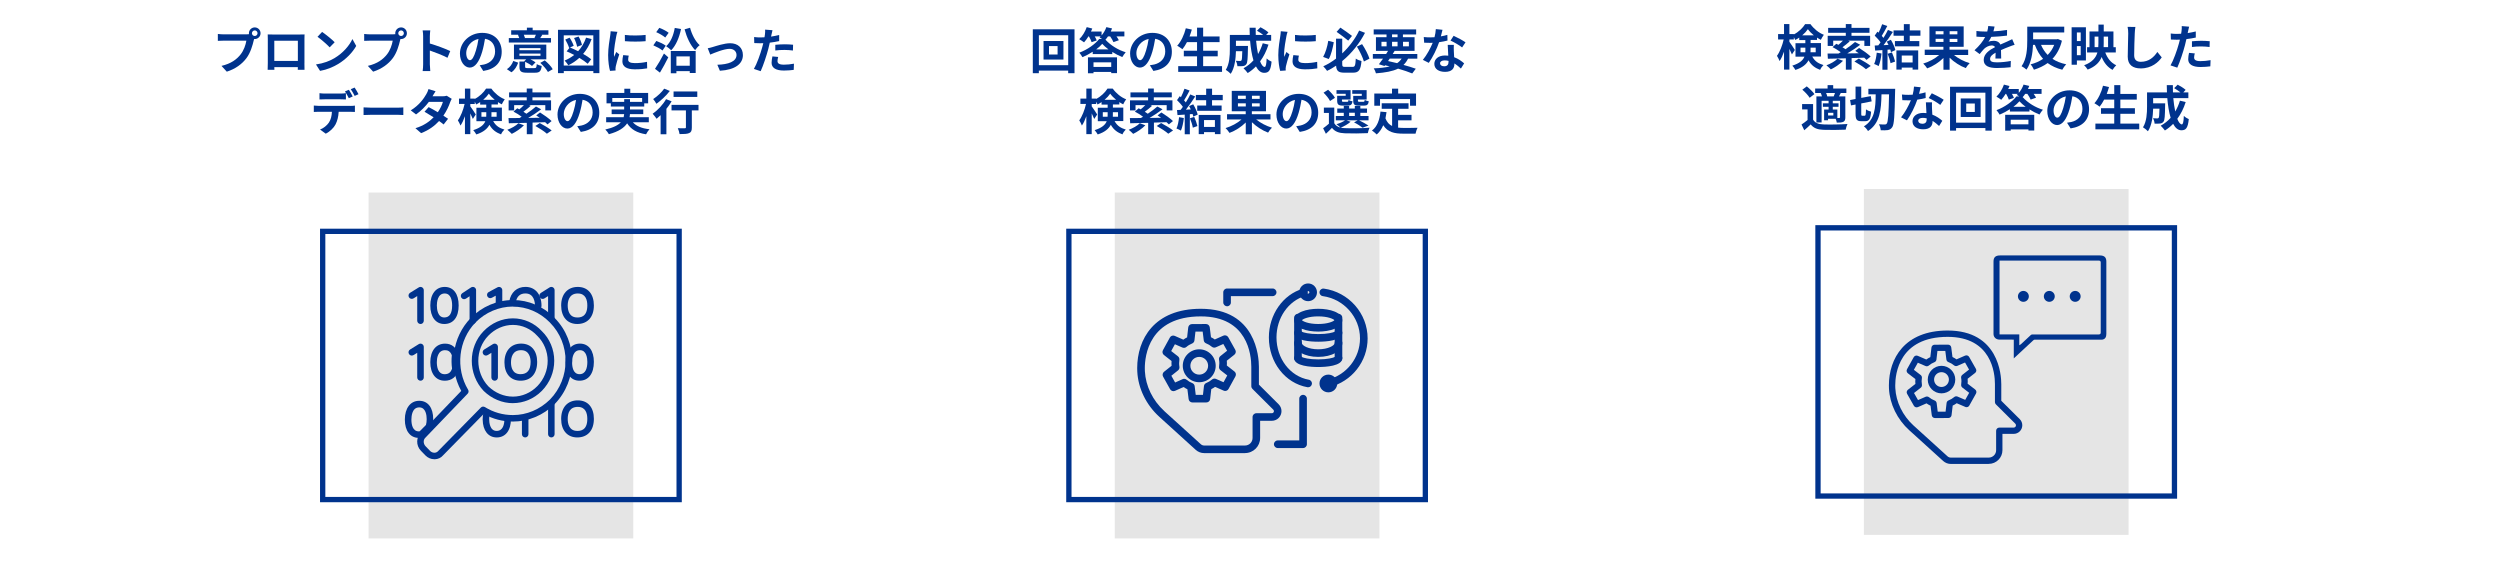 <?xml version="1.0" encoding="UTF-8"?><svg id="_レイヤー_2" xmlns="http://www.w3.org/2000/svg" width="820" height="188" viewBox="0 0 820 188"><defs><style>.cls-1{fill-rule:evenodd;}.cls-1,.cls-2{fill:#00338d;}.cls-3{fill:#e5e5e5;}.cls-4{fill:#fff;}</style></defs><g id="_レイヤー_3"><rect class="cls-4" width="820" height="188"/></g><g id="_レイヤー_1-2"><path class="cls-2" d="M352.44,9.61v14.4h-2.08v-.85h-9.62v.85h-1.98v-14.4h13.68ZM350.37,21.38v-9.83h-9.62v9.83h9.62ZM348.81,13.45v6.08h-6.53v-6.08h6.53ZM346.89,15.11h-2.82v2.77h2.82v-2.77Z"/><path class="cls-2" d="M363.42,11.94c-.27.4-.54.77-.83,1.07,1.73,1.92,4.24,3.41,6.64,4.13-.43.45-.82,1.09-1.12,1.58-1.06-.42-2.21-1.01-3.28-1.68v.7h-6.42v-.77c-1.06.69-2.21,1.3-3.38,1.78-.21-.4-.66-1.07-1.02-1.47,2.69-.99,5.25-2.85,6.54-4.51h.93c-.3-.21-.61-.4-.83-.51.13-.1.24-.21.37-.32h-1.95c.27.46.53.94.66,1.33l-1.68.56c-.14-.5-.5-1.25-.88-1.89h-.16c-.46.75-.96,1.42-1.44,1.95-.37-.29-1.14-.8-1.58-1.04,1.02-.94,1.95-2.48,2.46-3.95l1.82.46c-.13.32-.26.66-.42.98h3.47v1.28c.67-.77,1.23-1.74,1.57-2.72l1.87.43c-.13.34-.27.67-.42,1.01h4.46v1.6h-2.59c.32.45.61.9.77,1.26l-1.76.62c-.19-.51-.66-1.25-1.09-1.89h-.72ZM356.84,18.81h9.54v5.17h-1.9v-.38h-5.81v.43h-1.82v-5.21ZM358.67,20.44v1.51h5.81v-1.51h-5.81ZM363.58,16.2c-.8-.59-1.5-1.22-2.05-1.82-.51.61-1.2,1.23-1.98,1.82h4.03Z"/><path class="cls-2" d="M377.13,21.41c.61-.08,1.06-.16,1.47-.26,2.03-.48,3.6-1.94,3.6-4.24s-1.18-3.82-3.31-4.19c-.22,1.34-.5,2.82-.94,4.3-.94,3.2-2.32,5.15-4.05,5.15s-3.23-1.94-3.23-4.61c0-3.65,3.18-6.78,7.3-6.78s6.4,2.74,6.4,6.19-2.05,5.7-6.05,6.3l-1.18-1.87ZM375.9,16.61c.37-1.17.66-2.53.85-3.84-2.62.54-4.02,2.85-4.02,4.59,0,1.6.64,2.38,1.23,2.38.66,0,1.3-.99,1.94-3.14Z"/><path class="cls-2" d="M400.83,21.7v1.87h-14.38v-1.87h6.18v-3.22h-4.34v-1.84h4.34v-2.82h-3.31c-.46.88-.96,1.7-1.49,2.32-.38-.3-1.23-.88-1.71-1.14,1.25-1.34,2.29-3.55,2.83-5.73l1.97.43c-.22.77-.48,1.52-.75,2.26h2.46v-2.88h2v2.88h5.39v1.86h-5.39v2.82h4.78v1.84h-4.78v3.22h6.21Z"/><path class="cls-2" d="M416.06,14.65c-.66,2.08-1.6,3.94-2.75,5.49.46,1.15.98,1.82,1.49,1.82.38,0,.58-.8.66-2.8.43.45,1.1.86,1.62,1.07-.3,2.96-.94,3.66-2.43,3.66-1.12,0-2-.8-2.7-2.11-.82.85-1.71,1.57-2.7,2.18-.29-.42-.98-1.2-1.38-1.57,1.23-.67,2.34-1.55,3.26-2.59-.54-1.81-.9-4.05-1.1-6.45h-4.64v1.71h3.95s-.02.5-.02.72c-.05,3.36-.14,4.78-.51,5.25-.3.42-.62.56-1.1.64-.42.06-1.1.06-1.84.05-.03-.56-.24-1.3-.53-1.78.58.05,1.12.06,1.38.06.22,0,.35-.03.48-.19.16-.22.22-.99.27-3.01h-2.08c-.06,2.34-.4,5.46-1.71,7.41-.34-.37-1.18-1.07-1.62-1.3,1.22-1.92,1.33-4.7,1.33-6.78v-4.67h6.53c-.03-.78-.06-1.57-.06-2.37h2c-.02.8,0,1.58.03,2.37h2.45c-.59-.48-1.39-.99-2.05-1.39l1.15-1.14c.88.45,2.05,1.18,2.61,1.71l-.77.82h1.66v1.89h-4.94c.14,1.6.37,3.1.64,4.38.62-1.07,1.15-2.26,1.54-3.55l1.9.46Z"/><path class="cls-2" d="M422.33,10.42c-.13.32-.32,1.12-.38,1.41-.22,1.06-.77,4.22-.77,5.81,0,.3.02.69.06,1.02.22-.56.48-1.09.7-1.6l.99.77c-.45,1.33-.98,3.04-1.14,3.89-.05.22-.1.58-.1.74.02.18.02.43.03.66l-1.82.13c-.32-1.1-.62-3.04-.62-5.18,0-2.38.48-5.06.66-6.27.06-.45.16-1.06.16-1.55l2.22.19ZM426.04,18.25c-.13.51-.19.9-.19,1.33,0,.7.61,1.12,2.21,1.12,1.42,0,2.59-.13,3.97-.42l.05,2.14c-1.02.19-2.3.32-4.1.32-2.74,0-4.03-.99-4.03-2.61,0-.66.11-1.33.27-2.06l1.82.18ZM431.58,11.46v2.05c-1.95.18-4.82.18-6.8,0l-.02-2.05c1.95.27,5.1.21,6.82,0Z"/><path class="cls-2" d="M437.48,13.86c-.34,1.89-.85,4.13-1.65,5.5l-1.84-.69c.78-1.38,1.39-3.41,1.68-5.28l1.81.46ZM443.63,21.94c.82,0,.94-.46,1.07-2.72.46.34,1.31.67,1.87.8-.26,2.88-.82,3.82-2.78,3.82h-2.8c-1.97,0-2.64-.54-2.75-2.3-.93.64-1.94,1.22-2.96,1.71-.29-.43-.86-1.14-1.25-1.5,1.49-.67,2.9-1.54,4.19-2.53v-6.54h2.03v4.83c2.42-2.27,4.34-4.93,5.55-7.49l1.92.75c-1.74,3.34-4.26,6.64-7.47,9.26v.98c0,.82.13.93.94.93h2.43ZM442.22,13.33c-.93-.77-2.56-2.02-3.81-2.88l1.23-1.39c1.3.83,2.91,2.02,3.82,2.72l-1.25,1.55ZM446.76,14.47c1.01,1.5,2.02,3.46,2.42,4.77l-1.82.93c-.37-1.33-1.36-3.38-2.3-4.88l1.71-.82Z"/><path class="cls-2" d="M461.84,19.24c-.4.82-.9,1.49-1.49,2.05,1.55.43,2.94.86,4.03,1.25l-1.17,1.55c-1.21-.5-2.83-1.06-4.64-1.58-1.79.88-4.16,1.3-7.26,1.54-.13-.54-.43-1.22-.72-1.63,2.11-.08,3.84-.27,5.26-.64-.51-.13-1.02-.26-1.55-.37l-.18.24-1.84-.58c.4-.51.86-1.14,1.34-1.82h-3.33v-1.53h4.35c.22-.35.43-.69.64-1.03h-3.97v-4.48h3.47v-.91h-4.21v-1.65h13.93v1.65h-4.34v.91h3.82v4.48h-6.54c-.19.34-.42.67-.64,1.03h8.08v1.53h-3.07ZM453.12,15.19h1.68v-1.49h-1.68v1.49ZM455.28,20.02c.99.21,2,.45,2.98.7.59-.4,1.09-.9,1.47-1.49h-3.9l-.54.78ZM456.59,12.2h1.81v-.91h-1.81v.91ZM458.4,15.19v-1.49h-1.81v1.49h1.81ZM460.19,13.7v1.49h1.92v-1.49h-1.92Z"/><path class="cls-2" d="M474.78,13.3c-.72.19-1.7.4-2.75.54-.75,2.22-2.11,4.98-3.39,6.78l-1.94-.98c1.28-1.55,2.53-3.89,3.23-5.6-.27.02-.54.02-.82.02-.66,0-1.3-.02-1.98-.05l-.14-1.86c.69.08,1.54.11,2.11.11.46,0,.94-.02,1.42-.05.22-.88.4-1.84.43-2.66l2.19.22c-.13.51-.32,1.31-.54,2.16.77-.13,1.5-.3,2.13-.5l.05,1.84ZM476.86,14.73c-.05.67-.02,1.33,0,2.03.02.45.05,1.22.1,2,1.36.51,2.48,1.31,3.28,2.03l-1.06,1.7c-.56-.51-1.28-1.15-2.14-1.68v.14c0,1.47-.8,2.62-3.06,2.62-1.97,0-3.52-.88-3.52-2.62,0-1.55,1.3-2.75,3.5-2.75.37,0,.74.03,1.07.06-.05-1.18-.13-2.58-.18-3.54h2ZM475.12,19.97c-.42-.1-.83-.16-1.28-.16-.91,0-1.5.38-1.5.94,0,.59.5.99,1.36.99,1.07,0,1.42-.62,1.42-1.47v-.3ZM479.58,15.57c-.91-.74-2.72-1.78-3.81-2.26l1.02-1.57c1.14.5,3.1,1.57,3.9,2.14l-1.12,1.68Z"/><path class="cls-2" d="M365.6,39.75c.93,1.66,2.13,2.27,3.66,2.75-.43.4-.88,1.02-1.09,1.58-1.58-.61-2.85-1.42-3.82-3.15-.67,1.28-1.95,2.42-4.3,3.17-.18-.38-.72-1.1-1.01-1.41,2.45-.77,3.52-1.81,3.97-2.94h-2.93v-4.42h3.23v-1.02h-2v-.82c-.43.3-.86.56-1.31.78-.11-.27-.27-.61-.46-.93v.77h-1.46v.77c.43.56,1.55,2.27,1.79,2.67l-.96,1.47c-.18-.46-.5-1.15-.83-1.82v6.8h-1.76v-5.89c-.42,1.2-.91,2.3-1.46,3.07-.18-.51-.58-1.25-.86-1.7.93-1.26,1.79-3.47,2.21-5.38h-1.84v-1.76h1.95v-3.28h1.76v3.28h1.46v.11c1.55-.78,2.94-2.14,3.71-3.38h1.73c1.11,1.54,2.74,2.88,4.4,3.5-.35.45-.72,1.15-.98,1.66-.42-.21-.85-.46-1.26-.74v.78h-2.11v1.02h3.41v4.42h-2.83ZM363.29,38.29c.02-.18.02-.37.02-.54v-.96h-1.59v1.5h1.57ZM366.09,32.74c-.77-.62-1.46-1.34-1.94-2.02-.45.67-1.1,1.38-1.86,2.02h3.79ZM365.02,36.79v1.01c0,.16,0,.34-.02.5h1.71v-1.5h-1.7Z"/><path class="cls-2" d="M375.68,41.09c-1.04,1.09-2.66,2.18-4,2.82-.34-.37-1.04-1.02-1.46-1.34,1.36-.5,2.82-1.31,3.65-2.16l1.81.69ZM378.49,40.23v3.79h-1.89v-3.73c-2.22.06-4.27.11-5.9.14l-.1-1.7c1.01,0,2.24,0,3.6-.02.24-.13.48-.27.72-.42-.75-.58-1.81-1.23-2.69-1.68l1.25-1.09c.21.11.45.22.67.35.51-.42,1.06-.91,1.5-1.38h-3.2v1.73h-1.81v-3.31h5.94v-.98h-5.79v-1.63h5.79v-1.25h1.87v1.25h5.9v1.63h-5.9v.98h6.11v3.31h-1.89v-1.73h-5.3l.5.24c-.77.69-1.63,1.38-2.38,1.92.35.22.69.45.98.66,1.18-.78,2.3-1.63,3.14-2.37l1.7.91c-1.26.96-2.78,1.97-4.24,2.83,1.22-.02,2.48-.03,3.76-.05-.38-.29-.77-.54-1.14-.78l1.25-.96c1.25.78,2.94,1.97,3.79,2.82l-1.34,1.09c-.21-.21-.46-.46-.77-.72l-4.13.13ZM380.86,40.36c1.25.66,2.99,1.7,3.9,2.43l-1.57,1.07c-.78-.72-2.48-1.82-3.78-2.54l1.44-.96Z"/><path class="cls-2" d="M388.3,38.71c-.16,1.5-.5,3.1-.96,4.13-.34-.21-1.04-.54-1.46-.69.46-.94.72-2.37.85-3.71l1.57.27ZM391.37,34.21c.64,1.07,1.28,2.47,1.47,3.38l-1.44.67c-.05-.26-.13-.54-.22-.86l-.91.06v6.58h-1.68v-6.45c-.86.05-1.66.11-2.37.16l-.16-1.66,1.18-.05c.24-.3.5-.64.74-.99-.46-.69-1.25-1.55-1.92-2.2l.9-1.31c.13.11.26.22.38.34.45-.88.9-1.95,1.17-2.78l1.68.59c-.58,1.1-1.23,2.33-1.81,3.23.21.22.4.46.56.67.58-.89,1.09-1.82,1.47-2.62l1.62.67c-.9,1.41-2.02,3.03-3.06,4.33l1.62-.08c-.18-.37-.37-.75-.56-1.09l1.34-.59ZM391.71,38.34c.43.94.85,2.19,1.04,3.01l-1.5.53c-.13-.82-.54-2.11-.94-3.09l1.41-.45ZM397.55,32.87v1.75h3.14v1.73h-8v-1.73h2.93v-1.75h-3.38v-1.73h3.38v-2.06h1.94v2.06h3.5v1.73h-3.5ZM393.18,37.69h7.15v6.3h-1.84v-.66h-3.57v.67h-1.74v-6.32ZM394.92,39.38v2.26h3.57v-2.26h-3.57Z"/><path class="cls-2" d="M412.03,39.19c1.41,1.14,3.36,2.16,5.18,2.69-.43.38-1.01,1.14-1.28,1.62-1.86-.7-3.81-1.95-5.3-3.41v3.94h-2.02v-3.86c-1.47,1.47-3.42,2.72-5.33,3.42-.29-.45-.86-1.18-1.3-1.58,1.9-.56,3.89-1.62,5.23-2.82h-4.74v-1.74h6.13v-.95h-4.58v-6.69h11.23v6.69h-4.64v.95h6.11v1.74h-4.72ZM406.04,32.42h2.58v-1.03h-2.58v1.03ZM408.62,34.92v-1.03h-2.58v1.03h2.58ZM413.18,31.4h-2.54v1.03h2.54v-1.03ZM413.18,33.89h-2.54v1.03h2.54v-1.03Z"/><path class="cls-2" d="M425.13,41.41c.61-.08,1.06-.16,1.47-.26,2.03-.48,3.6-1.94,3.6-4.24s-1.18-3.82-3.31-4.19c-.22,1.34-.5,2.82-.94,4.3-.94,3.2-2.32,5.15-4.05,5.15s-3.23-1.94-3.23-4.61c0-3.65,3.18-6.78,7.3-6.78s6.4,2.74,6.4,6.19-2.05,5.7-6.05,6.3l-1.18-1.87ZM423.9,36.61c.37-1.17.66-2.53.85-3.84-2.62.54-4.02,2.85-4.02,4.59,0,1.6.64,2.38,1.23,2.38.66,0,1.3-.99,1.94-3.14Z"/><path class="cls-2" d="M443,39.93c-.8.75-2.14,1.49-3.23,1.94.4.1.83.14,1.31.16,1.97.1,5.89.05,8.13-.14-.21.43-.48,1.26-.56,1.78-2.03.11-5.57.14-7.57.05-1.92-.08-3.23-.54-4.19-1.79-.61.64-1.23,1.26-2,1.95l-.9-1.81c.58-.42,1.28-.94,1.89-1.49v-3.54h-1.65v-1.74h3.41v5.12c.43.75,1.14,1.22,2.06,1.44-.32-.32-.96-.86-1.34-1.12,1.04-.32,2.16-.77,2.83-1.28h-3.04v-1.41h2.61v-1.06h-2.14v-1.39h2.14v-.85h1.76v.85h1.86v-.85h1.81v.85h2.19v1.39h-2.19v1.06h2.69v1.41h-3.12c1.1.53,2.37,1.22,3.09,1.73l-1.94.7c-.61-.5-1.73-1.23-2.78-1.74l1.22-.69h-3.73l1.39.48ZM436.25,33.14c-.35-.78-1.31-1.94-2.13-2.74l1.5-.96c.83.77,1.84,1.84,2.24,2.64l-1.62,1.06ZM441.39,30.76h-3.02v-1.2h4.62v3.09h-2.83v.34c0,.34.06.4.48.4h1.23c.32,0,.38-.1.45-.63.27.21.88.4,1.31.48-.16,1.09-.59,1.39-1.55,1.39h-1.68c-1.41,0-1.81-.37-1.81-1.65v-1.55h2.8v-.67ZM442.52,38.04h1.86v-1.06h-1.86v1.06ZM446.64,30.76h-3.1v-1.2h4.72v3.09h-2.86v.32c0,.35.08.42.48.42h1.3c.32,0,.38-.1.45-.64.29.21.91.4,1.33.48-.16,1.1-.58,1.41-1.58,1.41h-1.71c-1.44,0-1.81-.37-1.81-1.65v-1.55h2.8v-.67Z"/><path class="cls-2" d="M458.57,41.86c.58.06,1.18.1,1.82.1.86,0,3.5,0,4.58-.05-.27.46-.58,1.38-.67,1.93h-4c-2.96,0-5.15-.48-6.59-2.77-.53,1.23-1.23,2.26-2.14,3.04-.32-.34-1.12-1.01-1.57-1.29,1.73-1.28,2.51-3.49,2.8-6.22l1.98.19c-.1.72-.21,1.39-.35,2.03.48,1.28,1.23,2.05,2.18,2.51v-5.65h-3.41v-1.81h8.8v1.81h-3.42v2h4.4v1.79h-4.4v2.39ZM452.64,34.69h-1.87v-4h5.81v-1.6h2.02v1.6h5.86v4h-1.97v-2.19h-9.84v2.19Z"/><rect class="cls-3" x="365.64" y="63.15" width="86.82" height="113.45"/><path class="cls-2" d="M468.38,164.73h-118.66v-89.72h118.66v89.72ZM351.46,162.99h115.18v-86.24h-115.18v86.24Z"/><path class="cls-2" d="M80.76,11.27c.22,0,.56-.02.91-.06-.02-.1-.03-.19-.03-.3,0-1.06.86-1.92,1.92-1.92s1.9.86,1.9,1.92-.86,1.9-1.9,1.9c-.06,0-.14,0-.21-.02l-.13.48c-.37,1.57-1.06,4.05-2.4,5.82-1.44,1.92-3.57,3.5-6.43,4.42l-1.74-1.9c3.18-.75,4.98-2.13,6.27-3.76,1.06-1.33,1.66-3.14,1.89-4.51h-7.46c-.74,0-1.49.03-1.9.06v-2.26c.46.06,1.38.13,1.9.13h7.41ZM84.47,10.9c0-.51-.42-.93-.91-.93s-.93.42-.93.93.42.91.93.91.91-.42.91-.91Z"/><path class="cls-2" d="M99.85,20.68c0,.62.03,2.16.03,2.22h-2.21l.02-.88h-7.71l.02.88h-2.21c.02-.08.05-1.47.05-2.24v-7.82c0-.45,0-1.1-.03-1.55.66.02,1.26.03,1.7.03h8.8c.4,0,1.01,0,1.58-.03-.03.48-.03,1.07-.03,1.55v7.84ZM89.97,13.35v6.64h7.73v-6.64h-7.73Z"/><path class="cls-2" d="M109.77,19.03c2.72-1.62,4.82-4.06,5.82-6.22l1.25,2.26c-1.22,2.16-3.34,4.37-5.92,5.92-1.62.98-3.68,1.87-5.94,2.26l-1.34-2.11c2.5-.35,4.58-1.17,6.13-2.1ZM109.77,13.85l-1.63,1.68c-.83-.9-2.83-2.64-4-3.46l1.5-1.6c1.12.75,3.2,2.42,4.13,3.38Z"/><path class="cls-2" d="M128.76,11.27c.22,0,.56-.02.91-.06-.02-.1-.03-.19-.03-.3,0-1.06.86-1.92,1.92-1.92s1.9.86,1.9,1.92-.86,1.9-1.9,1.9c-.06,0-.14,0-.21-.02l-.13.48c-.37,1.57-1.06,4.05-2.4,5.82-1.44,1.92-3.57,3.5-6.43,4.42l-1.74-1.9c3.18-.75,4.98-2.13,6.27-3.76,1.06-1.33,1.66-3.14,1.89-4.51h-7.46c-.74,0-1.49.03-1.9.06v-2.26c.46.06,1.38.13,1.9.13h7.41ZM132.47,10.9c0-.51-.42-.93-.91-.93s-.93.42-.93.93.42.91.93.91.91-.42.91-.91Z"/><path class="cls-2" d="M146.77,18.95c-1.65-.86-4.05-1.79-5.78-2.38v4.53c0,.46.08,1.58.14,2.22h-2.5c.1-.62.16-1.58.16-2.22v-9.18c0-.58-.05-1.38-.16-1.94h2.5c-.06.56-.14,1.26-.14,1.94v2.35c2.14.62,5.22,1.76,6.69,2.48l-.91,2.21Z"/><path class="cls-2" d="M157.32,21.41c.61-.08,1.06-.16,1.47-.26,2.03-.48,3.6-1.94,3.6-4.24s-1.18-3.82-3.31-4.19c-.22,1.34-.5,2.82-.94,4.3-.94,3.2-2.32,5.15-4.05,5.15s-3.23-1.94-3.23-4.61c0-3.65,3.18-6.78,7.3-6.78s6.4,2.74,6.4,6.19-2.05,5.7-6.05,6.3l-1.18-1.87ZM156.09,16.61c.37-1.17.66-2.53.85-3.84-2.62.54-4.02,2.85-4.02,4.59,0,1.6.64,2.38,1.23,2.38.66,0,1.3-.99,1.94-3.14Z"/><path class="cls-2" d="M166.26,22.69c.99-.62,1.73-1.65,2.1-2.7l1.6.56c-.43,1.22-1.09,2.4-2.21,3.15l-1.49-1.01ZM180.73,13.96h-13.84v-1.47h3.42c-.1-.34-.26-.74-.4-1.07l.08-.02h-2.32v-1.47h5.15v-.85h1.89v.85h5.17v1.47h-2.26l.24.05c-.24.42-.48.75-.67,1.04h3.54v1.47ZM175.29,22.33c.59,0,.69-.18.77-1.31.37.26,1.12.51,1.62.61-.21,1.78-.72,2.22-2.21,2.22h-2.58c-2.02,0-2.51-.46-2.51-1.98v-1.68h1.73l-.19-.08.66-.64h-4v-4.85h10.61v4.85h-5.2c.64.3,1.26.67,1.66.98l-1.15,1.19c-.48-.43-1.41-.99-2.26-1.38v1.6c0,.43.13.48.85.48h2.21ZM170.37,16.47h6.91v-.69h-6.91v.69ZM170.37,18.3h6.91v-.72h-6.91v.72ZM171.81,11.4c.16.37.3.77.38,1.04l-.21.05h3.55l-.22-.05c.14-.3.34-.71.46-1.04h-3.97ZM178.68,19.8c.98.81,2.13,1.98,2.61,2.9l-1.57.91c-.45-.85-1.54-2.11-2.51-2.99l1.47-.81Z"/><path class="cls-2" d="M196.6,9.77v14.21h-1.98v-.66h-9.7v.66h-1.9v-14.21h13.58ZM194.61,21.49v-9.9h-9.7v9.9h9.7ZM194.04,12.84c-.69,1.87-1.62,3.49-2.78,4.85,1.06.59,2,1.2,2.66,1.74l-1.15,1.49c-.66-.59-1.63-1.26-2.75-1.94-1.07.98-2.27,1.79-3.62,2.43-.22-.4-.83-1.18-1.2-1.54,1.15-.48,2.21-1.1,3.12-1.84-.83-.45-1.68-.85-2.46-1.18l.98-1.22-.18.08c-.19-.72-.74-1.87-1.25-2.74l1.42-.61c.56.83,1.12,1.94,1.34,2.67l-1.22.54c.83.34,1.76.77,2.67,1.23,1.14-1.23,2.02-2.72,2.61-4.45l1.81.46ZM189.3,15.35c-.13-.77-.54-1.95-1.01-2.88l1.49-.5c.5.86.96,2.03,1.1,2.78l-1.58.59Z"/><path class="cls-2" d="M202.52,10.42c-.13.32-.32,1.12-.38,1.41-.22,1.06-.77,4.22-.77,5.81,0,.3.02.69.06,1.02.22-.56.48-1.09.7-1.6l.99.77c-.45,1.33-.98,3.04-1.14,3.89-.05.22-.1.58-.1.74.02.18.02.43.03.66l-1.82.13c-.32-1.1-.62-3.04-.62-5.18,0-2.38.48-5.06.66-6.27.06-.45.16-1.06.16-1.55l2.22.19ZM206.23,18.25c-.13.51-.19.9-.19,1.33,0,.7.61,1.12,2.21,1.12,1.42,0,2.59-.13,3.97-.42l.05,2.14c-1.02.19-2.3.32-4.1.32-2.74,0-4.03-.99-4.03-2.61,0-.66.11-1.33.27-2.06l1.82.18ZM211.77,11.46v2.05c-1.95.18-4.82.18-6.8,0l-.02-2.05c1.95.27,5.1.21,6.82,0Z"/><path class="cls-2" d="M217.3,16.57c-.62-.56-1.97-1.26-3.01-1.7l.99-1.44c1.02.37,2.4,1.01,3.09,1.55l-1.07,1.58ZM214.84,22.57c.83-1.2,2-3.18,2.94-5.02l1.42,1.25c-.82,1.66-1.81,3.49-2.74,5.02l-1.63-1.25ZM218.2,12.31c-.61-.56-1.94-1.33-2.96-1.76l1.02-1.42c1.04.38,2.38,1.07,3.06,1.63l-1.12,1.55ZM223.38,9.51c-.59,2.85-1.68,5.39-3.22,6.98-.34-.35-1.18-1.04-1.66-1.33,1.47-1.31,2.4-3.55,2.82-6l2.06.35ZM220.02,16.73h8.16v7.22h-1.94v-.62h-4.38v.7h-1.84v-7.3ZM221.86,18.49v3.07h4.38v-3.07h-4.38ZM226.34,9.11c.58,2.19,1.74,4.46,3.15,5.71-.5.37-1.15,1.1-1.49,1.62-1.55-1.57-2.74-4.16-3.46-6.82l1.79-.51Z"/><path class="cls-2" d="M233.81,15.41c1.07-.32,3.76-1.23,5.68-1.23,2.5,0,4.18,1.49,4.18,3.89,0,2.86-2.51,4.83-7.55,5.14l-.83-1.97c3.6-.1,6.29-1.04,6.29-3.2,0-1.18-.9-2.02-2.27-2.02-1.84,0-4.99,1.31-6.35,1.89l-.82-2.08c.46-.08,1.2-.26,1.68-.42Z"/><path class="cls-2" d="M255.56,13.48c-.94.21-2.02.38-3.07.51-.14.69-.3,1.39-.48,2.03-.58,2.22-1.65,5.47-2.51,7.33l-2.22-.74c.94-1.58,2.14-4.91,2.74-7.14.11-.42.22-.86.34-1.31-.37.02-.72.03-1.04.03-.77,0-1.36-.03-1.92-.06l-.05-1.98c.82.1,1.34.13,2,.13.46,0,.93-.02,1.41-.05.06-.35.11-.66.14-.91.08-.59.1-1.23.06-1.6l2.42.19c-.11.43-.26,1.14-.34,1.49l-.13.61c.9-.14,1.79-.32,2.66-.53v2ZM255.24,18.68c-.13.45-.22.98-.22,1.33,0,.69.4,1.2,2.1,1.2,1.06,0,2.16-.11,3.3-.32l-.08,2.03c-.9.11-1.97.22-3.23.22-2.67,0-4.03-.93-4.03-2.53,0-.72.14-1.49.27-2.11l1.9.18ZM254.31,14.69c.88-.08,2.02-.16,3.04-.16.9,0,1.86.05,2.78.14l-.05,1.9c-.78-.1-1.76-.19-2.72-.19-1.1,0-2.06.05-3.06.18v-1.87Z"/><path class="cls-2" d="M114.95,34.74c.34,0,1.04-.03,1.46-.1v2.08c-.4-.03-1.01-.05-1.46-.05h-3.86c-.1,1.65-.45,2.99-1.02,4.11-.56,1.1-1.79,2.35-3.22,3.07l-1.87-1.36c1.14-.43,2.26-1.34,2.9-2.29.66-.99.93-2.19.99-3.54h-4.4c-.46,0-1.09.03-1.54.06v-2.1c.48.06,1.04.1,1.54.1h10.48ZM106.5,32.57c-.54,0-1.23.02-1.71.05v-2.06c.51.08,1.17.13,1.71.13h5.23c.54,0,1.18-.05,1.73-.13v2.06c-.54-.03-1.17-.05-1.73-.05h-5.23ZM114.41,32.2c-.34-.66-.83-1.6-1.26-2.22l1.28-.53c.4.59.96,1.6,1.26,2.19l-1.28.56ZM116.33,31.46c-.34-.67-.85-1.6-1.28-2.21l1.26-.53c.42.61,1.01,1.62,1.28,2.18l-1.26.56Z"/><path class="cls-2" d="M119.25,35.22c.58.05,1.74.1,2.58.1h8.59c.74,0,1.46-.06,1.87-.1v2.51c-.38-.02-1.2-.08-1.87-.08h-8.59c-.91,0-1.98.03-2.58.08v-2.51Z"/><path class="cls-2" d="M148.17,32.42c-.18.3-.38.74-.53,1.14-.42,1.23-1.15,2.85-2.21,4.38.59.37,1.14.74,1.54,1.02l-1.46,1.87c-.38-.34-.9-.72-1.49-1.14-1.42,1.55-3.31,2.99-5.9,3.98l-1.86-1.62c2.83-.86,4.64-2.22,5.97-3.58-1.09-.7-2.18-1.36-2.99-1.82l1.36-1.52c.85.43,1.94,1.04,3.01,1.68.78-1.14,1.42-2.45,1.66-3.41h-4.59c-1.12,1.49-2.61,3.02-4.22,4.13l-1.73-1.33c2.82-1.73,4.3-3.92,5.1-5.31.24-.38.58-1.12.72-1.68l2.32.72c-.38.56-.8,1.3-.99,1.63l-.02.02h3.28c.5,0,1.04-.06,1.39-.18l1.63,1.01Z"/><path class="cls-2" d="M161.78,39.75c.93,1.66,2.13,2.27,3.66,2.75-.43.4-.88,1.02-1.09,1.58-1.58-.61-2.85-1.42-3.82-3.15-.67,1.28-1.95,2.42-4.3,3.17-.18-.38-.72-1.1-1.01-1.41,2.45-.77,3.52-1.81,3.97-2.94h-2.93v-4.42h3.23v-1.02h-2v-.82c-.43.3-.86.56-1.31.78-.11-.27-.27-.61-.46-.93v.77h-1.46v.77c.43.56,1.55,2.27,1.79,2.67l-.96,1.47c-.18-.46-.5-1.15-.83-1.82v6.8h-1.76v-5.89c-.42,1.2-.91,2.3-1.46,3.07-.18-.51-.58-1.25-.86-1.7.93-1.26,1.79-3.47,2.21-5.38h-1.84v-1.76h1.95v-3.28h1.76v3.28h1.46v.11c1.55-.78,2.94-2.14,3.71-3.38h1.73c1.11,1.54,2.74,2.88,4.4,3.5-.35.45-.72,1.15-.98,1.66-.42-.21-.85-.46-1.26-.74v.78h-2.11v1.02h3.41v4.42h-2.83ZM159.48,38.29c.02-.18.02-.37.02-.54v-.96h-1.59v1.5h1.57ZM162.28,32.74c-.77-.62-1.46-1.34-1.94-2.02-.45.67-1.1,1.38-1.86,2.02h3.79ZM161.2,36.79v1.01c0,.16,0,.34-.02.5h1.71v-1.5h-1.7Z"/><path class="cls-2" d="M171.86,41.09c-1.04,1.09-2.66,2.18-4,2.82-.34-.37-1.04-1.02-1.46-1.34,1.36-.5,2.82-1.31,3.65-2.16l1.81.69ZM174.68,40.23v3.79h-1.89v-3.73c-2.22.06-4.27.11-5.9.14l-.1-1.7c1.01,0,2.24,0,3.6-.02.24-.13.48-.27.72-.42-.75-.58-1.81-1.23-2.69-1.68l1.25-1.09c.21.11.45.22.67.35.51-.42,1.06-.91,1.5-1.38h-3.2v1.73h-1.81v-3.31h5.94v-.98h-5.79v-1.63h5.79v-1.25h1.87v1.25h5.9v1.63h-5.9v.98h6.11v3.31h-1.89v-1.73h-5.3l.5.24c-.77.69-1.63,1.38-2.38,1.92.35.22.69.45.98.66,1.18-.78,2.3-1.63,3.14-2.37l1.7.91c-1.26.96-2.78,1.97-4.24,2.83,1.22-.02,2.48-.03,3.76-.05-.38-.29-.77-.54-1.14-.78l1.25-.96c1.25.78,2.94,1.97,3.79,2.82l-1.34,1.09c-.21-.21-.46-.46-.77-.72l-4.13.13ZM177.05,40.36c1.25.66,2.99,1.7,3.9,2.43l-1.57,1.07c-.78-.72-2.48-1.82-3.78-2.54l1.44-.96Z"/><path class="cls-2" d="M189.32,41.41c.61-.08,1.06-.16,1.47-.26,2.03-.48,3.6-1.94,3.6-4.24s-1.18-3.82-3.31-4.19c-.22,1.34-.5,2.82-.94,4.3-.94,3.2-2.32,5.15-4.05,5.15s-3.23-1.94-3.23-4.61c0-3.65,3.18-6.78,7.3-6.78s6.4,2.74,6.4,6.19-2.05,5.7-6.05,6.3l-1.18-1.87ZM188.09,36.61c.37-1.17.66-2.53.85-3.84-2.62.54-4.02,2.85-4.02,4.59,0,1.6.64,2.38,1.23,2.38.66,0,1.3-.99,1.94-3.14Z"/><path class="cls-2" d="M207.57,40.1c1.14,1.28,2.93,2.02,5.46,2.29-.38.4-.88,1.15-1.12,1.66-3.04-.48-4.94-1.62-6.21-3.6-.94,1.42-2.72,2.69-5.98,3.57-.22-.42-.77-1.14-1.18-1.54,2.69-.61,4.22-1.44,5.1-2.38h-4.82v-1.65h5.74c.08-.34.13-.67.16-1.01h-4.1v-1.53h4.11v-.96h-4.37v-1.05h-1.42v-3.41h5.84v-1.39h1.95v1.39h5.86v3.41h-1.28v1.05h-4.67v.96h4.35v1.53h-4.37c-.02.34-.05.67-.13,1.01h6.32v1.65h-5.25ZM204.74,33.42v-.91h1.9v.91h3.98v-1.27h-9.79v1.27h3.9Z"/><path class="cls-2" d="M220.29,33.24c-.48.82-1.07,1.65-1.71,2.45v8.35h-1.9v-6.26c-.45.43-.88.83-1.31,1.18-.27-.38-.91-1.25-1.3-1.65,1.63-1.12,3.38-2.98,4.4-4.78l1.82.7ZM219.7,29.83c-1.15,1.5-2.88,3.15-4.4,4.21-.24-.42-.72-1.18-1.06-1.55,1.33-.85,2.85-2.29,3.62-3.41l1.84.75ZM229.11,36.2h-2.19v5.62c0,1.02-.19,1.55-.9,1.84-.67.29-1.7.32-3.12.32-.08-.56-.32-1.39-.58-1.94.91.05,1.97.05,2.26.03.29,0,.4-.06.4-.3v-5.57h-4.72v-1.81h8.85v1.81ZM228.71,31.8h-7.78v-1.81h7.78v1.81Z"/><rect class="cls-3" x="120.89" y="63.15" width="86.82" height="113.45"/><path class="cls-2" d="M223.63,164.73h-118.66v-89.72h118.66v89.72ZM106.71,162.99h115.18v-86.24h-115.18v86.24Z"/><path class="cls-2" d="M594.44,18.59c.93,1.66,2.13,2.27,3.66,2.75-.43.4-.88,1.02-1.09,1.58-1.58-.61-2.85-1.42-3.82-3.15-.67,1.28-1.95,2.42-4.3,3.17-.18-.38-.72-1.1-1.01-1.41,2.45-.77,3.52-1.81,3.97-2.94h-2.93v-4.42h3.23v-1.02h-2v-.82c-.43.3-.86.56-1.31.78-.11-.27-.27-.61-.46-.93v.77h-1.46v.77c.43.56,1.55,2.27,1.79,2.67l-.96,1.47c-.18-.46-.5-1.15-.83-1.82v6.8h-1.76v-5.89c-.42,1.2-.91,2.3-1.46,3.07-.18-.51-.58-1.25-.86-1.7.93-1.26,1.79-3.47,2.21-5.38h-1.84v-1.76h1.95v-3.28h1.76v3.28h1.46v.11c1.55-.78,2.94-2.14,3.71-3.38h1.73c1.11,1.54,2.74,2.88,4.4,3.5-.35.45-.72,1.15-.98,1.66-.42-.21-.85-.46-1.26-.74v.78h-2.11v1.02h3.41v4.42h-2.83ZM592.14,17.14c.02-.18.02-.37.02-.54v-.96h-1.59v1.5h1.57ZM594.93,11.59c-.77-.62-1.46-1.34-1.94-2.02-.45.67-1.1,1.38-1.86,2.02h3.79ZM593.86,15.63v1.01c0,.16,0,.34-.02.5h1.71v-1.5h-1.7Z"/><path class="cls-2" d="M604.52,19.94c-1.04,1.09-2.66,2.18-4,2.82-.34-.37-1.04-1.02-1.46-1.34,1.36-.5,2.82-1.31,3.65-2.16l1.81.69ZM607.33,19.07v3.79h-1.89v-3.73c-2.22.06-4.27.11-5.9.14l-.1-1.7c1.01,0,2.24,0,3.6-.02.24-.13.48-.27.72-.42-.75-.58-1.81-1.23-2.69-1.68l1.25-1.09c.21.11.45.22.67.35.51-.42,1.06-.91,1.5-1.38h-3.2v1.73h-1.81v-3.31h5.94v-.98h-5.79v-1.63h5.79v-1.25h1.87v1.25h5.9v1.63h-5.9v.98h6.11v3.31h-1.89v-1.73h-5.3l.5.24c-.77.69-1.63,1.38-2.38,1.92.35.22.69.45.98.66,1.18-.78,2.3-1.63,3.14-2.37l1.7.91c-1.26.96-2.78,1.97-4.24,2.83,1.22-.02,2.48-.03,3.76-.05-.38-.29-.77-.54-1.14-.78l1.25-.96c1.25.78,2.94,1.97,3.79,2.82l-1.34,1.09c-.21-.21-.46-.46-.77-.72l-4.13.13ZM609.7,19.2c1.25.66,2.99,1.7,3.9,2.43l-1.57,1.07c-.78-.72-2.48-1.82-3.78-2.54l1.44-.96Z"/><path class="cls-2" d="M617.14,17.55c-.16,1.5-.5,3.1-.96,4.13-.34-.21-1.04-.54-1.46-.69.46-.94.72-2.37.85-3.71l1.57.27ZM620.21,13.05c.64,1.07,1.28,2.47,1.47,3.38l-1.44.67c-.05-.26-.13-.54-.22-.86l-.91.06v6.58h-1.68v-6.45c-.86.05-1.66.11-2.37.16l-.16-1.66,1.18-.05c.24-.3.5-.64.74-.99-.46-.69-1.25-1.55-1.92-2.2l.9-1.31c.13.11.26.22.38.34.45-.88.9-1.95,1.17-2.78l1.68.59c-.58,1.1-1.23,2.33-1.81,3.23.21.22.4.46.56.67.58-.89,1.09-1.82,1.47-2.62l1.62.67c-.9,1.41-2.02,3.03-3.06,4.33l1.62-.08c-.18-.37-.37-.75-.56-1.09l1.34-.59ZM620.55,17.19c.43.94.85,2.19,1.04,3.01l-1.5.53c-.13-.82-.54-2.11-.94-3.09l1.41-.45ZM626.39,11.71v1.75h3.14v1.73h-8v-1.73h2.93v-1.75h-3.38v-1.73h3.38v-2.06h1.94v2.06h3.5v1.73h-3.5ZM622.02,16.53h7.15v6.3h-1.84v-.66h-3.57v.67h-1.74v-6.32ZM623.77,18.22v2.26h3.57v-2.26h-3.57Z"/><path class="cls-2" d="M640.87,18.03c1.41,1.14,3.36,2.16,5.18,2.69-.43.38-1.01,1.14-1.28,1.62-1.86-.7-3.81-1.95-5.3-3.41v3.94h-2.02v-3.86c-1.47,1.47-3.42,2.72-5.33,3.42-.29-.45-.86-1.18-1.3-1.58,1.9-.56,3.89-1.62,5.23-2.82h-4.74v-1.74h6.13v-.95h-4.58v-6.69h11.23v6.69h-4.64v.95h6.11v1.74h-4.72ZM634.89,11.27h2.58v-1.03h-2.58v1.03ZM637.46,13.76v-1.03h-2.58v1.03h2.58ZM642.02,10.24h-2.54v1.03h2.54v-1.03ZM642.02,12.74h-2.54v1.03h2.54v-1.03Z"/><path class="cls-2" d="M654.5,19.17c.03-.46.05-1.2.06-1.89-1.17.64-1.81,1.26-1.81,2.05,0,.88.75,1.12,2.3,1.12,1.34,0,3.1-.18,4.5-.46l-.06,2.06c-1.06.13-2.99.26-4.48.26-2.48,0-4.35-.59-4.35-2.64s1.92-3.3,3.73-4.22c-.26-.4-.67-.54-1.1-.54-.9,0-1.87.51-2.48,1.09-.48.48-.93,1.06-1.47,1.74l-1.7-1.26c1.66-1.54,2.78-2.94,3.49-4.35h-.19c-.64,0-1.81-.03-2.67-.11v-1.86c.8.13,1.98.18,2.78.18h.77c.19-.72.3-1.36.32-1.81l2.08.18c-.08.38-.19.93-.38,1.57,1.49-.08,3.09-.21,4.48-.46l-.02,1.86c-1.52.22-3.47.35-5.17.42-.26.56-.58,1.14-.91,1.6.42-.21,1.26-.32,1.79-.32.96,0,1.76.42,2.11,1.23.82-.38,1.49-.66,2.14-.94.61-.27,1.17-.54,1.74-.82l.8,1.84c-.51.13-1.34.45-1.89.67-.7.27-1.6.62-2.58,1.07.02.88.05,2.05.06,2.77h-1.9Z"/><path class="cls-2" d="M676.31,13.35c-.61,2.51-1.68,4.45-3.1,5.95,1.23.82,2.74,1.42,4.5,1.79-.43.42-.99,1.23-1.28,1.78-1.92-.48-3.49-1.22-4.8-2.19-1.3.96-2.82,1.66-4.5,2.19-.22-.53-.7-1.33-1.1-1.76,1.52-.38,2.9-.98,4.1-1.81-1.14-1.25-2.02-2.78-2.69-4.59h-.61c-.11,2.66-.59,5.94-2.14,8.13-.35-.35-1.17-.9-1.62-1.12,1.76-2.42,1.87-5.98,1.87-8.51v-4.46h12.13v1.89h-10.21v2.24h7.76l.37-.08,1.33.56ZM669.45,14.71c.54,1.26,1.26,2.38,2.19,3.31.91-.93,1.65-2.03,2.14-3.31h-4.34Z"/><path class="cls-2" d="M681.22,19.83v1.41h-1.73v-12.29h4.69v10.88h-2.96ZM681.22,10.64v2.82h1.25v-2.82h-1.25ZM682.47,18.11v-2.99h-1.25v2.99h1.25ZM690.52,17.19c.69,1.89,1.87,3.42,3.6,4.21-.38.35-.94,1.06-1.2,1.52-1.66-.88-2.8-2.35-3.58-4.22-.67,1.68-2,3.12-4.58,4.13-.22-.4-.78-1.1-1.18-1.42,2.7-1.01,3.89-2.5,4.37-4.21h-3.39v-1.71h.8v-5.17h2.93v-2.26h1.74v2.26h3.18v5.17h.77v1.71h-3.46ZM688.23,15.47c.03-.43.05-.86.05-1.28v-2.19h-1.25v3.47h1.2ZM690.02,12v2.21c0,.42-.02.85-.03,1.26h1.46v-3.47h-1.43Z"/><path class="cls-2" d="M700.41,8.83c-.11.67-.19,1.47-.21,2.11-.08,1.7-.19,5.25-.19,7.22,0,1.6.96,2.11,2.18,2.11,2.62,0,4.29-1.5,5.42-3.23l1.44,1.78c-1.02,1.5-3.26,3.62-6.88,3.62-2.59,0-4.27-1.14-4.27-3.84,0-2.13.16-6.29.16-7.65,0-.75-.06-1.52-.21-2.14l2.56.03Z"/><path class="cls-2" d="M720.21,12.32c-.94.21-2.02.38-3.07.51-.14.69-.3,1.39-.48,2.03-.58,2.22-1.65,5.47-2.51,7.33l-2.22-.74c.94-1.58,2.14-4.91,2.74-7.14.11-.42.22-.86.34-1.31-.37.02-.72.03-1.04.03-.77,0-1.36-.03-1.92-.06l-.05-1.98c.82.1,1.34.13,2,.13.46,0,.93-.02,1.41-.05.06-.35.11-.66.14-.91.08-.59.1-1.23.06-1.6l2.42.19c-.11.43-.26,1.14-.34,1.49l-.13.61c.9-.14,1.79-.32,2.66-.53v2ZM719.89,17.52c-.13.45-.22.98-.22,1.33,0,.69.4,1.2,2.1,1.2,1.06,0,2.16-.11,3.3-.32l-.08,2.03c-.9.11-1.97.22-3.23.22-2.67,0-4.03-.93-4.03-2.53,0-.72.14-1.49.27-2.11l1.9.18ZM718.97,13.54c.88-.08,2.02-.16,3.04-.16.9,0,1.86.05,2.78.14l-.05,1.9c-.78-.1-1.76-.19-2.72-.19-1.1,0-2.06.05-3.06.18v-1.87Z"/><path class="cls-2" d="M594.69,39.23c.62,1.07,1.74,1.52,3.38,1.58,1.92.08,5.7.03,7.9-.14-.22.45-.5,1.33-.59,1.86-1.98.1-5.38.13-7.33.05-1.9-.08-3.18-.54-4.14-1.78-.64.62-1.29,1.23-2.11,1.92l-.9-1.89c.62-.4,1.34-.93,1.98-1.47v-3.49h-1.79v-1.74h3.6v5.1ZM593.56,32.07c-.45-.78-1.5-1.89-2.4-2.65l1.46-1.09c.9.72,2,1.77,2.51,2.54l-1.57,1.2ZM597.48,30.5h-2.11v-1.47h4.08v-1.1h1.84v1.1h4.32v1.47h-1.84c-.21.42-.4.79-.58,1.12h2.08v6.86c0,.77-.13,1.18-.64,1.47-.53.26-1.2.27-2.16.27-.05-.37-.21-.86-.37-1.26h-2.5v.48h-1.29v-3.52h1.47v-.88h-1.87v-1.15h1.87v-.83h-2.29v7.1h-1.71v-8.54h1.82c-.08-.35-.22-.74-.4-1.06l.27-.07ZM601.46,31.62c.14-.34.29-.75.42-1.12h-2.93c.19.37.34.79.38,1.12h2.13ZM601.34,36.99h-1.73v.88h1.73v-.88ZM603.53,33.06h-2.38v.83h1.89v1.15h-1.89v.88h1.5v2.78h.64c.18-.02.24-.06.24-.26v-5.39Z"/><path class="cls-2" d="M611.64,37.94c.3,0,.35-.38.4-2.08.38.32,1.17.66,1.68.77-.18,2.35-.64,3.12-1.9,3.12h-1.33c-1.5,0-1.87-.59-1.87-2.54v-2.93l-1.49.29-.3-1.76,1.79-.34v-4.06h1.87v3.7l3.12-.59.29,1.73-3.41.67v3.3c0,.64.03.74.34.74h.82ZM621.62,29.11s-.02.72-.03.98c-.16,7.97-.32,10.74-.93,11.62-.45.64-.85.83-1.46.96-.59.1-1.46.08-2.32.05-.03-.53-.26-1.41-.59-1.95.83.06,1.58.06,1.95.06.27,0,.45-.06.62-.3.43-.56.62-3.12.75-9.58h-2.48c-.1,5.09-.5,9.5-4.43,12.03-.27-.51-.85-1.18-1.34-1.54,3.6-2.16,3.81-5.98,3.87-10.5h-2.4v-1.82h8.78Z"/><path class="cls-2" d="M631.62,32.15c-.72.19-1.7.4-2.75.54-.75,2.22-2.11,4.98-3.39,6.78l-1.94-.98c1.28-1.55,2.53-3.89,3.23-5.6-.27.02-.54.02-.82.02-.66,0-1.3-.02-1.98-.05l-.14-1.86c.69.08,1.54.11,2.11.11.46,0,.94-.02,1.42-.05.22-.88.4-1.84.43-2.66l2.19.22c-.13.51-.32,1.31-.54,2.16.77-.13,1.5-.3,2.13-.5l.05,1.84ZM633.7,33.57c-.05.67-.02,1.33,0,2.03.02.45.05,1.22.1,2,1.36.51,2.48,1.31,3.28,2.03l-1.06,1.7c-.56-.51-1.28-1.15-2.14-1.68v.14c0,1.47-.8,2.62-3.06,2.62-1.97,0-3.52-.88-3.52-2.62,0-1.55,1.3-2.75,3.5-2.75.37,0,.74.03,1.07.06-.05-1.18-.13-2.58-.18-3.54h2ZM631.96,38.82c-.42-.1-.83-.16-1.28-.16-.91,0-1.5.38-1.5.94,0,.59.5.99,1.36.99,1.07,0,1.42-.62,1.42-1.47v-.3ZM636.42,34.42c-.91-.74-2.72-1.78-3.81-2.26l1.02-1.57c1.14.5,3.1,1.57,3.9,2.14l-1.12,1.68Z"/><path class="cls-2" d="M653.29,28.45v14.4h-2.08v-.85h-9.62v.85h-1.98v-14.4h13.68ZM651.21,40.23v-9.83h-9.62v9.83h9.62ZM649.65,32.29v6.08h-6.53v-6.08h6.53ZM647.74,33.95h-2.82v2.77h2.82v-2.77Z"/><path class="cls-2" d="M664.26,30.79c-.27.4-.54.77-.83,1.07,1.73,1.92,4.24,3.41,6.64,4.13-.43.45-.82,1.09-1.12,1.58-1.06-.42-2.21-1.01-3.28-1.68v.7h-6.42v-.77c-1.06.69-2.21,1.3-3.38,1.78-.21-.4-.66-1.07-1.02-1.47,2.69-.99,5.25-2.85,6.54-4.51h.93c-.3-.21-.61-.4-.83-.51.13-.1.24-.21.37-.32h-1.95c.27.46.53.94.66,1.33l-1.68.56c-.14-.5-.5-1.25-.88-1.89h-.16c-.46.75-.96,1.42-1.44,1.95-.37-.29-1.14-.8-1.58-1.04,1.02-.94,1.95-2.48,2.46-3.95l1.82.46c-.13.32-.26.66-.42.98h3.47v1.28c.67-.77,1.23-1.74,1.57-2.72l1.87.43c-.13.34-.27.67-.42,1.01h4.46v1.6h-2.59c.32.45.61.9.77,1.26l-1.76.62c-.19-.51-.66-1.25-1.09-1.89h-.72ZM657.69,37.65h9.54v5.17h-1.9v-.38h-5.81v.43h-1.82v-5.21ZM659.51,39.28v1.51h5.81v-1.51h-5.81ZM664.42,35.04c-.8-.59-1.5-1.22-2.05-1.82-.51.61-1.2,1.23-1.98,1.82h4.03Z"/><path class="cls-2" d="M677.97,40.26c.61-.08,1.06-.16,1.47-.26,2.03-.48,3.6-1.94,3.6-4.24s-1.18-3.82-3.31-4.19c-.22,1.34-.5,2.82-.94,4.3-.94,3.2-2.32,5.15-4.05,5.15s-3.23-1.94-3.23-4.61c0-3.65,3.18-6.78,7.3-6.78s6.4,2.74,6.4,6.19-2.05,5.7-6.05,6.3l-1.18-1.87ZM676.74,35.46c.37-1.17.66-2.53.85-3.84-2.62.54-4.02,2.85-4.02,4.59,0,1.6.64,2.38,1.23,2.38.66,0,1.3-.99,1.94-3.14Z"/><path class="cls-2" d="M701.67,40.55v1.87h-14.38v-1.87h6.18v-3.22h-4.34v-1.84h4.34v-2.82h-3.31c-.46.88-.96,1.7-1.49,2.32-.38-.3-1.23-.88-1.71-1.14,1.25-1.34,2.29-3.55,2.83-5.73l1.97.43c-.22.77-.48,1.52-.75,2.26h2.46v-2.88h2v2.88h5.39v1.86h-5.39v2.82h4.78v1.84h-4.78v3.22h6.21Z"/><path class="cls-2" d="M716.9,33.49c-.66,2.08-1.6,3.94-2.75,5.49.46,1.15.98,1.82,1.49,1.82.38,0,.58-.8.66-2.8.43.45,1.1.86,1.62,1.07-.3,2.96-.94,3.66-2.43,3.66-1.12,0-2-.8-2.7-2.11-.82.85-1.71,1.57-2.7,2.18-.29-.42-.98-1.2-1.38-1.57,1.23-.67,2.34-1.55,3.26-2.59-.54-1.81-.9-4.05-1.1-6.45h-4.64v1.71h3.95s-.02.5-.02.72c-.05,3.36-.14,4.78-.51,5.25-.3.42-.62.56-1.1.64-.42.06-1.1.06-1.84.05-.03-.56-.24-1.3-.53-1.78.58.05,1.12.06,1.38.06.22,0,.35-.03.48-.19.16-.22.22-.99.27-3.01h-2.08c-.06,2.34-.4,5.46-1.71,7.41-.34-.37-1.18-1.07-1.62-1.3,1.22-1.92,1.33-4.7,1.33-6.78v-4.67h6.53c-.03-.78-.06-1.57-.06-2.37h2c-.02.8,0,1.58.03,2.37h2.45c-.59-.48-1.39-.99-2.05-1.39l1.15-1.14c.88.45,2.05,1.18,2.61,1.71l-.77.82h1.66v1.89h-4.94c.14,1.6.37,3.1.64,4.38.62-1.07,1.15-2.26,1.54-3.55l1.9.46Z"/><rect class="cls-3" x="611.35" y="61.99" width="86.82" height="113.45"/><path class="cls-2" d="M714.09,163.57h-118.66v-89.72h118.66v89.72ZM597.17,161.84h115.18v-86.24h-115.18v86.24Z"/><path class="cls-2" d="M652.31,152.17h-12.46c-.91,0-1.78-.34-2.47-.95l-11.06-10.03s-.02-.02-.04-.03c-4-3.62-6.44-8.62-6.7-13.72-.02-.32-.02-.68-.02-1.04,0-8.7,5.06-17.99,19.27-17.99,16.75,0,17.59,14.62,17.59,17.55v5.49l6.06,6.03c.54.53.83,1.25.83,2,0,.76-.3,1.47-.83,2-.54.54-1.25.83-2.01.83h-3.67v5.35c0,2.47-2.02,4.49-4.5,4.49ZM627.64,139.57s.02.02.04.03l11.1,10.07c.3.27.68.42,1.07.42h12.46c1.33,0,2.42-1.08,2.42-2.4v-6.4c0-.58.47-1.04,1.04-1.04h4.71c.21,0,.39-.07.54-.22.14-.14.22-.33.22-.53s-.08-.39-.22-.53l-6.37-6.34c-.2-.2-.31-.46-.31-.74v-5.93c0-3.63-1.12-15.47-15.51-15.47-15.95,0-17.19,12.17-17.19,15.9,0,.31,0,.61.02.91.23,4.55,2.41,9.01,5.97,12.26Z"/><path class="cls-2" d="M634.65,137.12c-.52,0-.97-.39-1.03-.91l-.4-3.14c-.47-.22-.91-.47-1.33-.77l-2.82,1.23c-.49.21-1.06.02-1.32-.44l-2.22-3.91c-.26-.45-.14-1.02.27-1.34l2.45-1.91c-.03-.29-.04-.57-.04-.84s.02-.52.04-.76l-2.47-1.89c-.41-.31-.53-.88-.28-1.34l2.2-3.94c.26-.47.83-.66,1.32-.45l2.81,1.21c.41-.3.85-.56,1.32-.78l.37-3.15c.06-.52.5-.92,1.03-.92l4.43-.02h0c.52,0,.97.39,1.03.91l.4,3.14c.47.22.91.48,1.33.77l2.82-1.23c.49-.21,1.06-.02,1.32.44l2.22,3.91c.26.45.14,1.02-.27,1.34l-2.45,1.91c.03.29.04.57.04.84s-.02.53-.04.77l2.47,1.9c.41.31.53.88.28,1.34l-2.2,3.94c-.23.41-.71.62-1.17.5-.1-.03-.2-.07-.28-.12l-2.68-1.15c-.41.3-.85.56-1.32.78l-.37,3.15c-.06.52-.5.92-1.03.92l-4.43.02h0ZM632.04,130.05c.24,0,.48.08.67.24.55.46,1.17.82,1.84,1.07.36.14.62.46.67.85l.35,2.82h2.58s.33-2.85.33-2.85c.04-.38.3-.71.65-.85.69-.27,1.31-.64,1.84-1.09.3-.26.73-.32,1.09-.17l2.53,1.09,1.3-2.32-2.23-1.71c-.3-.23-.45-.6-.4-.97.05-.32.09-.7.09-1.09,0-.34-.03-.71-.1-1.13-.06-.38.09-.75.39-.99l2.21-1.73-1.32-2.32-2.52,1.1c-.36.16-.78.1-1.09-.16-.55-.46-1.16-.82-1.84-1.07-.36-.14-.62-.46-.67-.85l-.35-2.82h-2.58s-.33,2.85-.33,2.85c-.04.38-.3.71-.65.85-.69.27-1.31.64-1.84,1.09-.3.26-.73.32-1.09.17l-2.52-1.09-1.3,2.33,2.23,1.71c.3.23.45.6.4.98-.04.3-.09.69-.09,1.07,0,.34.03.7.1,1.13.06.38-.09.75-.39.99l-2.21,1.73,1.32,2.32,2.52-1.1c.13-.06.28-.09.42-.09Z"/><path class="cls-2" d="M636.81,129.02c-2.49,0-4.51-2.03-4.51-4.51s2.03-4.52,4.51-4.52,4.52,2.03,4.52,4.52-2.03,4.51-4.52,4.51ZM636.81,122.07c-1.34,0-2.43,1.09-2.43,2.43s1.09,2.43,2.43,2.43,2.43-1.09,2.43-2.43-1.09-2.43-2.43-2.43Z"/><path class="cls-2" d="M402.48,100.45c-.69,0-1.25-.56-1.25-1.25v-3.32c0-.69.56-1.25,1.25-1.25h14.95c.69,0,1.25.56,1.25,1.25s-.56,1.25-1.25,1.25h-13.7v2.08c0,.69-.56,1.25-1.25,1.25Z"/><path class="cls-2" d="M427.4,146.96h-8.3c-.69,0-1.25-.56-1.25-1.25s.56-1.25,1.25-1.25h7.06v-13.7c0-.69.56-1.25,1.25-1.25s1.25.56,1.25,1.25v14.95c0,.69-.56,1.25-1.25,1.25Z"/><path class="cls-2" d="M435.71,127.03c-.56,0-1.06-.38-1.21-.94-.17-.67.24-1.34.9-1.51,6.29-1.59,10.68-7.17,10.68-13.58,0-6.94-5.25-12.91-12.21-13.87-.68-.09-1.16-.72-1.06-1.41.09-.68.73-1.15,1.41-1.06,8.19,1.14,14.36,8.16,14.36,16.34,0,7.55-5.16,14.13-12.56,15.99-.1.03-.21.04-.31.04Z"/><path class="cls-2" d="M429.06,127.03c-.07,0-.15,0-.22-.02-7.33-1.31-12.65-8.18-12.65-16.34,0-7.47,4.59-14.05,11.17-15.98.66-.19,1.35.18,1.55.84.19.66-.18,1.35-.84,1.55-5.52,1.62-9.38,7.21-9.38,13.59,0,6.95,4.46,12.79,10.6,13.88.68.12,1.13.77,1.01,1.44-.11.6-.63,1.03-1.23,1.03Z"/><path class="cls-2" d="M432.38,108.76c-3.8,0-7.89-1.17-7.89-3.74s4.09-3.74,7.89-3.74,7.89,1.17,7.89,3.74-4.09,3.74-7.89,3.74ZM427.03,105.02c.41.43,2.22,1.25,5.34,1.25s4.94-.81,5.34-1.25c-.41-.43-2.22-1.25-5.34-1.25s-4.94.81-5.34,1.25ZM437.79,105.12h0,0Z"/><path class="cls-2" d="M432.38,120.38c-2.37,0-7.89-.28-7.89-2.91,0-.69.56-1.25,1.25-1.25.55,0,1.01.35,1.18.84.54.32,2.47.82,5.47.82s4.92-.5,5.47-.82c.17-.49.63-.84,1.18-.84.69,0,1.25.56,1.25,1.25,0,2.62-5.52,2.91-7.89,2.91Z"/><path class="cls-2" d="M432.38,112.08c-2.37,0-7.89-.28-7.89-2.91,0-.69.56-1.25,1.25-1.25.55,0,1.01.35,1.18.84.54.32,2.47.82,5.47.82s4.92-.5,5.47-.82c.17-.49.63-.84,1.18-.84.69,0,1.25.56,1.25,1.25,0,2.62-5.52,2.91-7.89,2.91Z"/><path class="cls-2" d="M432.38,117.06c-4.5,0-7.89-1.96-7.89-4.57,0-.69.56-1.25,1.25-1.25s1.25.56,1.25,1.25c0,.83,2.15,2.08,5.4,2.08s5.4-1.25,5.4-2.08c0-.69.56-1.25,1.25-1.25s1.25.56,1.25,1.25c0,2.6-3.39,4.57-7.89,4.57Z"/><path class="cls-2" d="M425.73,118.72c-.69,0-1.25-.56-1.25-1.25v-13.29c0-.69.56-1.25,1.25-1.25s1.25.56,1.25,1.25v13.29c0,.69-.56,1.25-1.25,1.25Z"/><path class="cls-2" d="M439.02,118.72c-.69,0-1.25-.56-1.25-1.25v-13.29c0-.69.56-1.25,1.25-1.25s1.25.56,1.25,1.25v13.29c0,.69-.56,1.25-1.25,1.25Z"/><path class="cls-2" d="M429.06,98.79c-1.6,0-2.91-1.3-2.91-2.91s1.3-2.91,2.91-2.91,2.91,1.3,2.91,2.91-1.3,2.91-2.91,2.91ZM429.06,95.47c-.23,0-.42.19-.42.42s.19.42.42.42.42-.19.42-.42-.19-.42-.42-.42Z"/><path class="cls-2" d="M435.7,128.69c-1.6,0-2.91-1.3-2.91-2.91s1.3-2.91,2.91-2.91,2.91,1.3,2.91,2.91-1.3,2.91-2.91,2.91ZM435.7,125.37c-.23,0-.42.19-.42.42s.19.42.42.42.42-.19.42-.42-.19-.42-.42-.42Z"/><path class="cls-2" d="M408.36,148.62h-13.41c-1.01,0-1.98-.38-2.74-1.06l-11.9-10.8s-.02-.02-.03-.03c-4.33-3.92-6.97-9.33-7.25-14.85-.03-.35-.03-.73-.03-1.12,0-9.42,5.48-19.48,20.86-19.48,18.14,0,19.06,15.84,19.06,19.01v5.86l6.48,6.46c.6.6.93,1.4.93,2.24s-.33,1.64-.93,2.24c-.6.6-1.4.93-2.25.93h-3.83v5.64c0,2.73-2.23,4.95-4.97,4.95ZM381.9,134.85s.02.02.03.03l11.95,10.83c.29.26.68.42,1.07.42h13.41c1.37,0,2.48-1.1,2.48-2.46v-6.88c0-.69.56-1.25,1.25-1.25h5.07c.19,0,.36-.07.49-.2.13-.13.2-.3.2-.48s-.07-.35-.2-.48l-6.85-6.82c-.23-.23-.37-.55-.37-.88v-6.38c0-3.88-1.19-16.52-16.56-16.52-17.05,0-18.37,13-18.37,16.99,0,.33,0,.65.02.97.25,4.87,2.57,9.64,6.39,13.11Z"/><path class="cls-2" d="M391.11,132.01c-.63,0-1.16-.47-1.24-1.09l-.4-3.24c-.44-.21-.85-.46-1.25-.74l-2.82,1.26c-.59.26-1.28.03-1.6-.53l-2.31-4.14c-.3-.53-.16-1.2.31-1.58l2.48-1.97c-.03-.29-.04-.56-.04-.83s.01-.51.03-.74l-2.5-1.96c-.48-.38-.62-1.04-.33-1.58l2.28-4.16c.31-.57,1-.8,1.59-.54l2.82,1.24c.39-.28.8-.53,1.24-.75l.37-3.26c.07-.63.6-1.1,1.23-1.1l4.59-.02h0c.63,0,1.16.47,1.24,1.09l.4,3.24c.44.21.85.46,1.25.74l2.82-1.26c.59-.26,1.28-.03,1.6.53l2.31,4.14c.3.53.16,1.2-.31,1.58l-2.48,1.97c.03.29.04.56.04.83s-.01.52-.03.75l2.5,1.96c.48.38.62,1.04.33,1.58l-2.28,4.16c-.27.5-.85.75-1.4.61-.12-.03-.24-.08-.34-.14l-2.67-1.17c-.39.28-.8.53-1.24.75l-.37,3.26c-.07.63-.6,1.1-1.23,1.1l-4.59.02h0ZM388.4,124.25c.29,0,.58.1.81.3.55.47,1.18.84,1.85,1.1.43.16.74.55.79,1.01l.35,2.85h2.37s.33-2.88.33-2.88c.05-.46.35-.85.78-1.02.69-.28,1.32-.66,1.85-1.12.37-.32.88-.4,1.32-.2l2.47,1.08,1.22-2.22-2.22-1.73c-.35-.27-.53-.71-.47-1.16.04-.31.09-.72.09-1.13,0-.35-.03-.74-.1-1.17-.07-.44.1-.89.45-1.17l2.2-1.75-1.24-2.22-2.46,1.1c-.44.2-.95.12-1.32-.19-.55-.47-1.18-.84-1.85-1.1-.43-.16-.74-.55-.79-1.01l-.35-2.85h-2.37s-.33,2.88-.33,2.88c-.05.46-.35.85-.78,1.02-.69.28-1.32.65-1.85,1.12-.36.32-.88.4-1.32.2l-2.46-1.08-1.22,2.23,2.22,1.73c.35.27.53.71.47,1.16-.04.31-.09.72-.09,1.12,0,.36.03.73.1,1.17.07.44-.1.89-.45,1.17l-2.2,1.75,1.24,2.22,2.46-1.1c.16-.07.34-.11.51-.11Z"/><path class="cls-2" d="M393.35,125.37c-2.98,0-5.4-2.42-5.4-5.4s2.42-5.4,5.4-5.4,5.4,2.42,5.4,5.4-2.42,5.4-5.4,5.4ZM393.35,117.06c-1.6,0-2.91,1.3-2.91,2.91s1.3,2.91,2.91,2.91,2.91-1.3,2.91-2.91-1.3-2.91-2.91-2.91Z"/><path class="cls-1" d="M662.33,109.7c0,1.08,0,2.31,0,3.54.17-.15.33-.15.5-.31,1-.92,2.16-2,3.32-3.08.17-.15.33-.15.66-.15,7.3,0,14.44,0,21.57,0q.66,0,.66-.62c0-6,0-16.99,0-22.99q0-.62-.66-.62c-10.62,0-21.41,0-32.03,0h-.5c0,6.46,0,17.76,0,24.22,2.16,0,4.31,0,6.47,0ZM660.01,111.39c-1.49,0-2.82,0-4.15,0-1.16,0-1.99-.77-1.99-1.85,0-6.31,0-17.45,0-23.76,0-1.39.66-2,2.16-2,10.95,0,21.74,0,32.69,0,1.49,0,2.16.62,2.16,2,0,3.08,0,11.29,0,14.53,0,3.08,0,6.16,0,9.24,0,.92-.33,1.69-1.33,1.85h-.83c-6.97,0-14.11,0-21.24,0-.33,0-.5.15-.66.31-1.99,1.85-3.98,3.69-5.97,5.54q-.17.15-.33.31c0-2,0-4,0-6.16h-.5Z"/><circle class="cls-2" cx="663.67" cy="97.21" r="1.79"/><circle class="cls-2" cx="672.17" cy="97.21" r="1.79"/><circle class="cls-2" cx="680.66" cy="97.21" r="1.79"/><path class="cls-2" d="M145.72,106.27c-2.83,0-4.58-2.33-4.58-6.08s1.85-6.08,4.72-6.08,4.58,2.27,4.58,6.08-1.72,6.08-4.72,6.08ZM145.86,96.26c-2.39,0-2.57,3.01-2.57,3.93,0,1.18.24,3.94,2.44,3.94,1.71,0,2.57-1.32,2.57-3.94,0-1.47-.32-3.93-2.44-3.93Z"/><path class="cls-2" d="M189.34,106.27c-3.26,0-5.28-2.33-5.28-6.08s2.14-6.08,5.45-6.08,5.28,2.33,5.28,6.08-2.04,6.08-5.45,6.08ZM189.51,96.26c-2.98,0-3.3,2.75-3.3,3.93,0,1.47.41,3.94,3.13,3.94.82,0,3.3,0,3.3-3.94,0-1.79-.54-3.93-3.13-3.93Z"/><path class="cls-2" d="M170.74,124.87c-3.26,0-5.28-2.3-5.28-6.01s2.09-6.16,5.45-6.16,5.28,2.36,5.28,6.01c0,3.85-2.04,6.16-5.45,6.16ZM170.91,114.86c-2.88,0-3.3,2.51-3.3,4.01s.41,3.86,3.13,3.86c2.19,0,3.3-1.35,3.3-4.01,0-1.16-.31-3.86-3.13-3.86Z"/><path class="cls-2" d="M189.34,143.48c-3.26,0-5.28-2.33-5.28-6.08s2.09-6.08,5.45-6.08,5.28,2.33,5.28,6.08-2.04,6.08-5.45,6.08ZM189.51,133.46c-2.73,0-3.3,2.14-3.3,3.94,0,1.47.41,3.94,3.13,3.94.82,0,3.3,0,3.3-3.94,0-1.8-.54-3.94-3.13-3.94Z"/><path class="cls-2" d="M142.47,150.63c-1.09,0-2.15-.45-2.93-1.25l-1.5-1.55c-.8-.83-1.24-1.97-1.2-3.12.04-1.08.48-2.06,1.25-2.75l13.2-13.74c-4.29-7.83-3.06-17.56,3.12-23.92,3.64-3.74,8.69-5.89,13.84-5.89s10,2.09,13.69,5.89c.03.03.05.06.08.09,7.55,7.72,7.52,20.32-.09,28.15-3.76,3.7-8.62,5.73-13.69,5.73-3.4,0-6.62-.84-9.58-2.5l-13.38,13.63c-.63.75-1.6,1.21-2.68,1.24-.04,0-.09,0-.13,0ZM168.25,100.55c-4.57,0-9.06,1.91-12.3,5.24-5.6,5.77-6.61,15.04-2.41,22.04.25.42.19.95-.15,1.3l-13.81,14.38c-.39.35-.58.79-.6,1.29-.02.57.2,1.14.6,1.56l1.5,1.55c.38.39.92.6,1.45.59.47-.02.88-.21,1.17-.54l14.02-14.28c.35-.36.9-.42,1.33-.16,2.81,1.74,5.91,2.62,9.19,2.62,4.5,0,8.82-1.81,12.16-5.1,6.82-7.02,6.82-18.34,0-25.22-.03-.03-.06-.07-.09-.1-3.27-3.32-7.54-5.14-12.05-5.14ZM168.25,132.24c-3.52,0-6.93-1.43-9.61-4.02-5.19-5.51-5.19-14.29-.02-19.6,2.63-2.71,6.05-4.2,9.63-4.2s7.07,1.54,9.5,4.22c2.55,2.45,4.04,6,4.04,9.69s-1.44,7.18-4.06,9.87c-.03.03-.07.06-.1.09-2.49,2.5-5.9,3.94-9.38,3.94ZM168.25,106.57c-2.99,0-5.87,1.26-8.09,3.54-4.37,4.5-4.37,11.95.01,16.6,2.24,2.17,5.12,3.38,8.08,3.38s5.84-1.24,7.94-3.39c.03-.03.06-.06.09-.08,2.17-2.27,3.36-5.21,3.36-8.28s-1.25-6.1-3.43-8.2c-2.08-2.29-4.97-3.57-7.97-3.57Z"/><path class="cls-2" d="M137.92,106.27c-.59,0-1.07-.48-1.07-1.07v-8.09l-1.22.76c-.5.31-1.17.16-1.48-.35-.31-.5-.16-1.17.35-1.48l2.86-1.77c.33-.21.75-.22,1.09-.02.34.19.55.55.55.94v10.02c0,.59-.48,1.07-1.07,1.07Z"/><path class="cls-2" d="M180.84,143.48c-.59,0-1.07-.48-1.07-1.07v-10.01c0-.59.48-1.07,1.07-1.07s1.07.48,1.07,1.07v10.01c0,.59-.48,1.07-1.07,1.07Z"/><path class="cls-2" d="M162.24,124.87c-.59,0-1.07-.48-1.07-1.07v-8.09l-1.22.76c-.5.31-1.17.16-1.48-.35-.31-.5-.16-1.17.35-1.48l2.86-1.77c.33-.21.75-.22,1.09-.02.34.19.55.55.55.94v10.02c0,.59-.48,1.07-1.07,1.07Z"/><path class="cls-2" d="M137.92,124.87c-.59,0-1.07-.48-1.07-1.07v-8.09l-1.22.76c-.5.31-1.17.16-1.48-.35-.31-.5-.16-1.17.35-1.48l2.86-1.77c.33-.21.75-.22,1.09-.02.34.19.55.55.55.94v10.02c0,.59-.48,1.07-1.07,1.07Z"/><path class="cls-2" d="M155.09,106.27c-.59,0-1.07-.48-1.07-1.07v-8.03l-1.2.79c-.5.32-1.16.19-1.49-.31-.33-.5-.19-1.16.31-1.49l2.86-1.88c.33-.22.75-.23,1.1-.05.35.19.56.55.56.94v10.02c0,.59-.48,1.07-1.07,1.07Z"/><path class="cls-2" d="M163.67,100.55c-.59,0-1.07-.48-1.07-1.07v-2.5l-1.28.69c-.52.28-1.17.09-1.45-.44-.28-.52-.09-1.17.44-1.45l2.86-1.54c.33-.18.73-.17,1.06.02.32.19.52.54.52.92v4.29c0,.59-.48,1.07-1.07,1.07Z"/><path class="cls-2" d="M172.26,143.48c-.59,0-1.07-.48-1.07-1.07v-5.28c0-.59.48-1.07,1.07-1.07s1.07.48,1.07,1.07v5.28c0,.59-.48,1.07-1.07,1.07Z"/><path class="cls-2" d="M180.84,105.46c-.59,0-1.07-.48-1.07-1.07v-7.27l-1.22.77c-.5.32-1.16.16-1.48-.34-.32-.5-.16-1.16.34-1.48l2.86-1.8c.33-.21.75-.22,1.09-.03.34.19.55.55.55.94v9.21c0,.59-.48,1.07-1.07,1.07Z"/><path class="cls-2" d="M190.07,124.87c-2.83,0-4.58-2.3-4.58-6.01s1.81-6.16,4.72-6.16,4.58,2.36,4.58,6.01c0,3.85-1.77,6.16-4.72,6.16ZM190.22,114.86c-2.32,0-2.57,2.8-2.57,4.01,0,1.44.32,3.86,2.43,3.86s2.57-2.18,2.57-4.01c0-1.16-.24-3.86-2.43-3.86Z"/><path class="cls-2" d="M176.54,101.43c-.25,0-.5-.09-.7-.27h-.01c-.23-.21-.36-.51-.36-.82,0-1.23-.3-4.09-3.13-4.09-1.78,0-2.85,1-3.19,2.97-.1.58-.66.97-1.24.87-.58-.1-.97-.66-.87-1.24.52-2.97,2.5-4.75,5.31-4.75,3.18,0,5.25,2.41,5.27,6.16.02.28-.06.57-.26.8-.21.24-.51.37-.81.37Z"/><path class="cls-2" d="M162.89,143.48c-2.74,0-4.53-2.28-4.57-5.83,0-.05-.01-.1-.01-.15,0-.88.12-1.73.34-2.54.16-.57.75-.9,1.32-.74.57.16.9.75.74,1.32-.16.58-.25,1.19-.26,1.83,0,.04,0,.09,0,.14,0,.9.18,3.83,2.43,3.83,2.12,0,2.57-2.16,2.57-3.97,0-.59.48-1.07,1.07-1.07s1.07.48,1.07,1.07c0,3.83-1.76,6.12-4.72,6.12Z"/><path class="cls-2" d="M137.37,143.63c-2.83,0-4.58-2.3-4.58-6.01s1.81-6.16,4.72-6.16,4.58,2.36,4.58,6.01c0,.93-.12,1.8-.34,2.59-.03.23-.14.44-.3.61l-2.14,2.15c-.14.13-.21.2-.27.28-.16.21-.39.36-.65.41-.26.05-.61.11-1.02.11ZM137.51,133.62c-2.32,0-2.57,2.8-2.57,4.01,0,1.44.32,3.86,2.43,3.86.08,0,.17,0,.25-.01.08-.08.15-.15.24-.22l1.86-1.88c.15-.57.23-1.21.23-1.9,0-1.16-.24-3.86-2.43-3.86Z"/><path class="cls-2" d="M145.85,124.87c-2.91,0-4.71-2.33-4.71-6.08s1.91-6.08,4.85-6.08c2.11,0,3.65,1.2,4.33,3.39.06.19.06.4.02.58-.14,1.4-.11,2.78.09,4.12.02.15.01.29-.02.44-.63,2.35-2.25,3.64-4.55,3.64ZM145.99,114.86c-2.44,0-2.71,2.75-2.71,3.94,0,1.47.33,3.94,2.57,3.94,1.25,0,2.03-.59,2.42-1.85-.19-1.42-.22-2.89-.08-4.37-.54-1.48-1.51-1.65-2.2-1.65Z"/></g></svg>